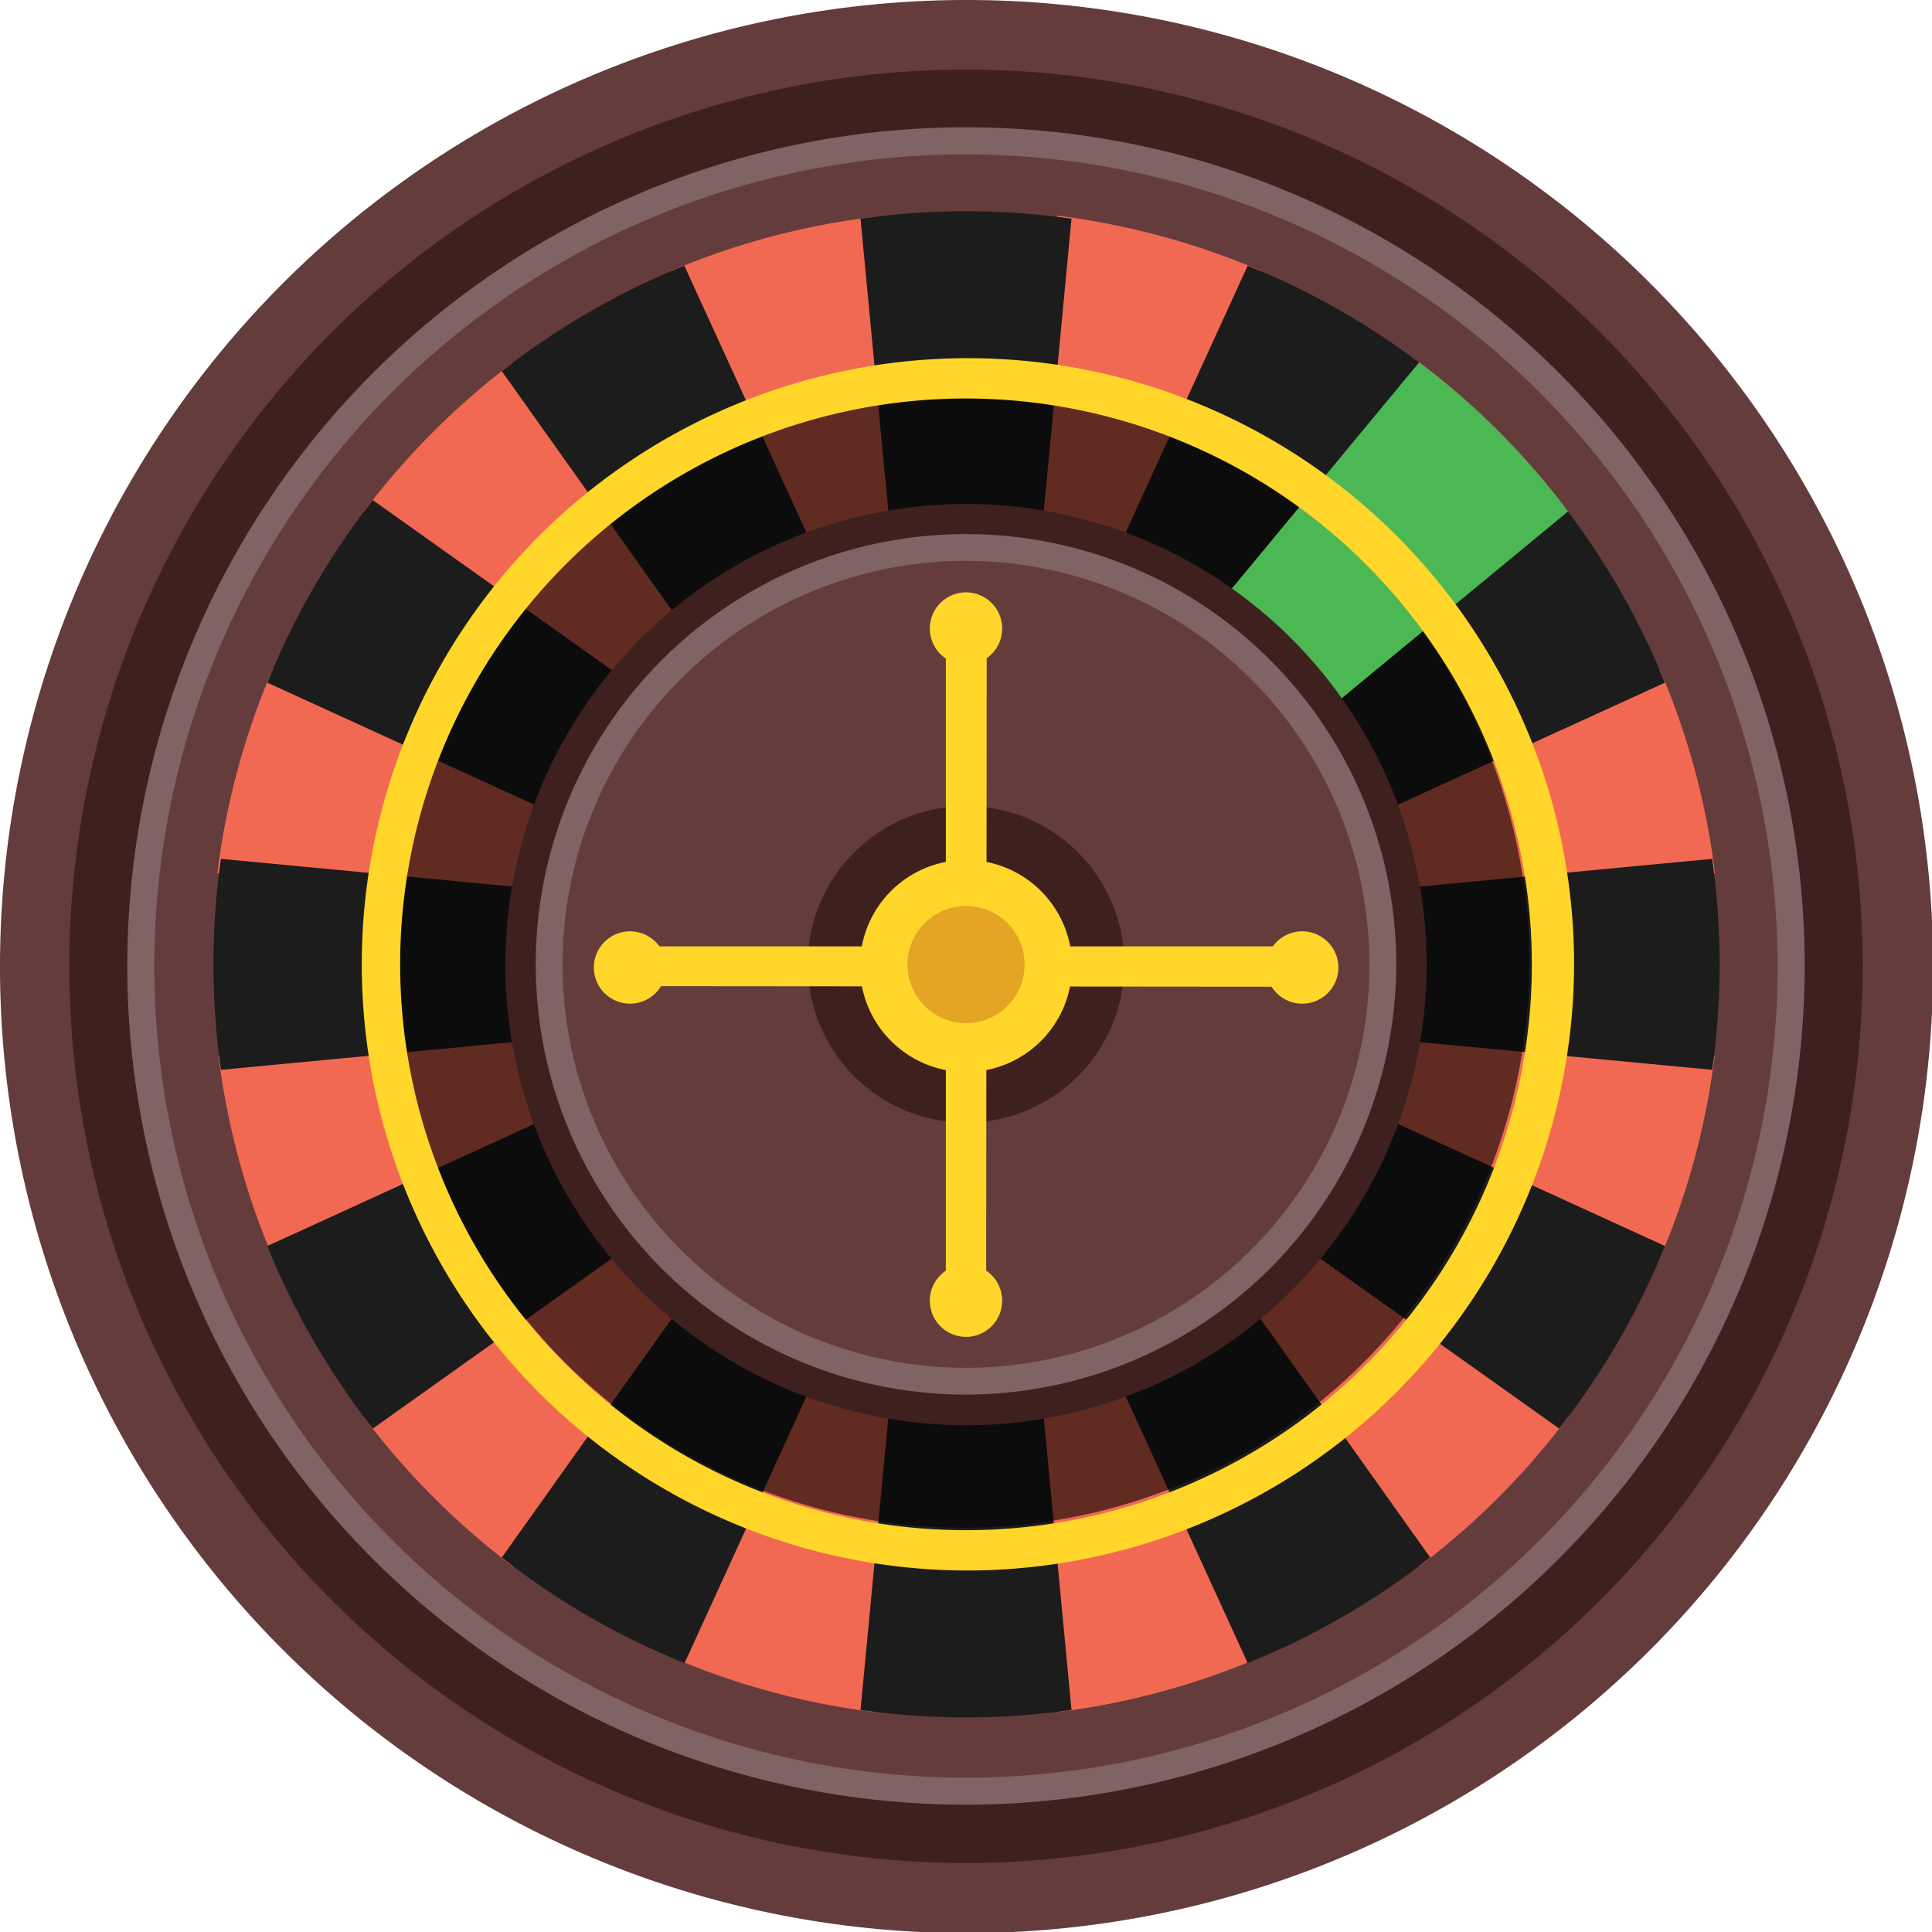 <?xml version="1.0" encoding="UTF-8"?> <svg xmlns="http://www.w3.org/2000/svg" viewBox="0 0 69.96 69.96"><defs><style>.cls-1{isolation:isolate;}.cls-2{fill:#643c3c;}.cls-3{fill:#3e201f;}.cls-4{fill:#806363;}.cls-5{fill:#f26953;}.cls-6{fill:#1c1c1c;}.cls-7{opacity:0.6;mix-blend-mode:soft-light;}.cls-8{fill:#010101;}.cls-9{fill:#4cb854;}.cls-10{fill:#ffd629;}.cls-11{fill:#e4a424;}</style></defs><title>Roulette-Icon</title><g class="cls-1"><g id="Layer_2" data-name="Layer 2"><g id="Layer_1-2" data-name="Layer 1"><path class="cls-2" d="M70,35A35,35,0,1,1,35,0,35,35,0,0,1,70,35Z"></path><path class="cls-3" d="M67.45,35A32.47,32.47,0,1,1,35,2.52,32.47,32.47,0,0,1,67.45,35Z"></path><path class="cls-2" d="M64.86,35A29.88,29.88,0,1,1,35,5.11,29.88,29.88,0,0,1,64.86,35Z"></path><path class="cls-4" d="M35,65.35A30.37,30.37,0,1,1,65.35,35,30.4,30.4,0,0,1,35,65.35ZM35,5.59A29.39,29.39,0,1,0,64.37,35,29.43,29.43,0,0,0,35,5.59Z"></path><path class="cls-5" d="M24.3,9.81l9.47,25.44L38.28,62a27.16,27.16,0,0,0,7.38-2L36.2,34.6,31.68,7.85A27.15,27.15,0,0,0,24.3,9.81Z"></path><path class="cls-5" d="M9.87,24.24a27.15,27.15,0,0,0-2,7.38l26.75,4.51L60.09,45.6a26.8,26.8,0,0,0,2-7.38L35.31,33.71Z"></path><path class="cls-5" d="M7.91,38.22a27.31,27.31,0,0,0,2,7.39l25.44-9.48,26.75-4.51a26.8,26.8,0,0,0-2-7.38L34.66,33.71Z"></path><path class="cls-5" d="M56.78,18.52a27.3,27.3,0,0,0-5.39-5.4L34.1,34,13.18,51.32a27.68,27.68,0,0,0,5.4,5.41L35.87,35.81Z"></path><path class="cls-5" d="M33.77,34.59,24.3,60a27.26,27.26,0,0,0,7.38,2L36.2,35.25,45.67,9.81a27.34,27.34,0,0,0-7.38-2Z"></path><path class="cls-5" d="M35.87,34,18.58,13.12a27.62,27.62,0,0,0-5.4,5.4L34.1,35.81,51.38,56.73a27.4,27.4,0,0,0,5.4-5.41Z"></path><path class="cls-6" d="M62,38.74a27.16,27.16,0,0,0,0-7.64L35,33.66,8,31.1a27.16,27.16,0,0,0,0,7.64l27-2.56Z"></path><path class="cls-6" d="M9.68,45.12a27.32,27.32,0,0,0,3.82,6.61L35.61,36,60.29,24.72a27.35,27.35,0,0,0-3.83-6.61L34.36,33.83Z"></path><path class="cls-6" d="M33.9,34.29,18.17,56.4a26.87,26.87,0,0,0,6.62,3.82L36.07,35.55,51.79,13.44a27.13,27.13,0,0,0-6.61-3.82Z"></path><path class="cls-6" d="M13.5,18.11a27.32,27.32,0,0,0-3.82,6.61L34.35,36,56.46,51.73a27.35,27.35,0,0,0,3.83-6.61L35.61,33.83Z"></path><path class="cls-6" d="M51.79,56.4,36.07,34.29,24.78,9.62a27.32,27.32,0,0,0-6.61,3.82L33.89,35.55,45.18,60.22A27,27,0,0,0,51.79,56.4Z"></path><path class="cls-6" d="M33.73,34.92l-2.57,27a27.16,27.16,0,0,0,7.64,0l-2.56-27,2.56-27a27.16,27.16,0,0,0-7.64,0Z"></path><g class="cls-7"><path class="cls-8" d="M55.38,34.86A20.46,20.46,0,1,1,34.92,14.4,20.46,20.46,0,0,1,55.38,34.86Z"></path></g><path class="cls-9" d="M56.78,18.52a27.3,27.3,0,0,0-5.39-5.4L34.1,34l1.77,1.78Z"></path><path class="cls-3" d="M51.66,34.92A16.68,16.68,0,1,1,35,18.25,16.68,16.68,0,0,1,51.66,34.92Z"></path><path class="cls-2" d="M50,34.92A15,15,0,1,1,35,20,15,15,0,0,1,50,34.92Z"></path><path class="cls-4" d="M35,50.5A15.58,15.58,0,1,1,50.56,34.92,15.6,15.6,0,0,1,35,50.5Zm0-30.19A14.61,14.61,0,1,0,49.59,34.92,14.63,14.63,0,0,0,35,20.31Z"></path><path class="cls-3" d="M40.71,34.92A5.73,5.73,0,1,1,35,29.19,5.72,5.72,0,0,1,40.71,34.92Z"></path><path class="cls-10" d="M35,56.87a21.95,21.95,0,1,1,22-21.95A22,22,0,0,1,35,56.87Zm0-42.44A20.49,20.49,0,1,0,55.47,34.92,20.51,20.51,0,0,0,35,14.43Z"></path><path class="cls-10" d="M38.82,35A3.84,3.84,0,1,1,35,31.14,3.84,3.84,0,0,1,38.82,35Z"></path><path class="cls-10" d="M35.71,46.73a.73.73,0,0,1-.73.73h0a.73.73,0,0,1-.73-.73V23.24A.74.74,0,0,1,35,22.5h0a.74.74,0,0,1,.73.74Z"></path><path class="cls-10" d="M23.23,35.71A.73.73,0,0,1,22.5,35h0a.73.73,0,0,1,.73-.73h23.5a.73.73,0,0,1,.73.73h0a.73.73,0,0,1-.73.73Z"></path><path class="cls-11" d="M37.1,34.92A2.12,2.12,0,1,1,35,32.81,2.11,2.11,0,0,1,37.1,34.92Z"></path><path class="cls-10" d="M36.29,47.09A1.31,1.31,0,1,1,35,45.79,1.31,1.31,0,0,1,36.29,47.09Z"></path><path class="cls-10" d="M36.29,22.75A1.31,1.31,0,1,1,35,21.45,1.31,1.31,0,0,1,36.29,22.75Z"></path><path class="cls-10" d="M48.46,34.92a1.31,1.31,0,1,1-2.61,0,1.31,1.31,0,0,1,2.61,0Z"></path><path class="cls-10" d="M24.12,34.92a1.31,1.31,0,1,1-2.61,0,1.31,1.31,0,0,1,2.61,0Z"></path></g></g></g></svg> 